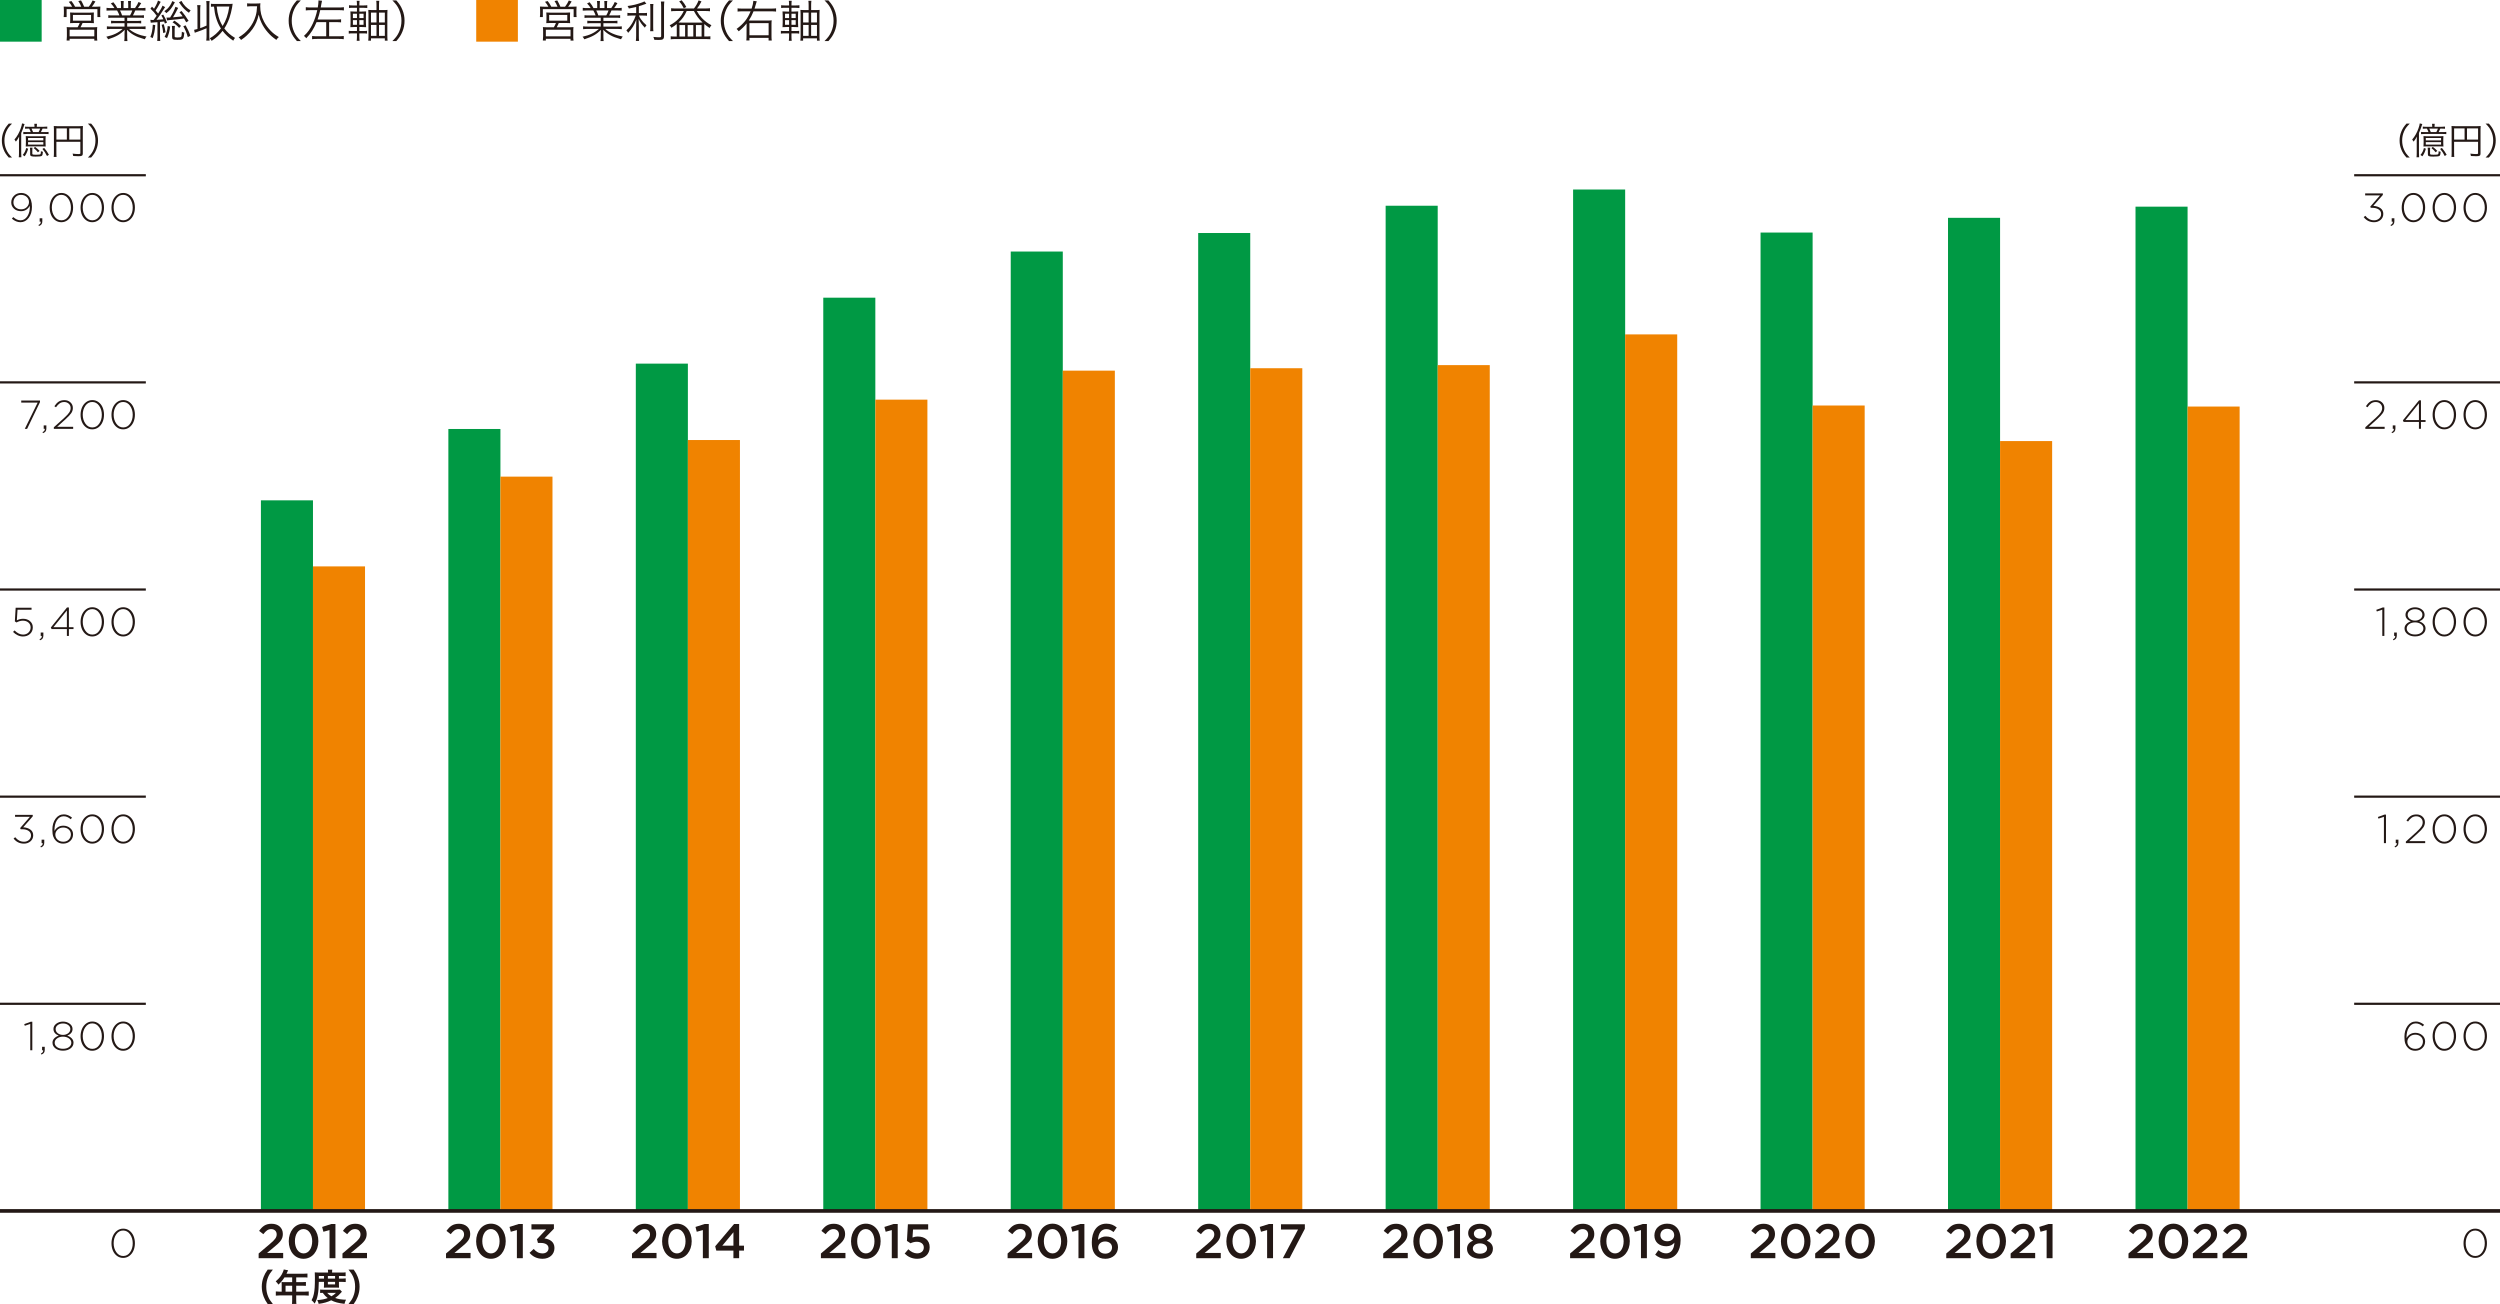 <?xml version="1.0" encoding="UTF-8"?><svg id="b" xmlns="http://www.w3.org/2000/svg" viewBox="0 0 340.157 177.433"><defs><style>.d{fill:#094;}.e{fill:#f08300;}.f{stroke-width:.3px;}.f,.g{fill:none;stroke:#231815;stroke-miterlimit:10;}.g{stroke-width:.5px;}.h{fill:#231815;}</style></defs><g id="c"><rect class="d" width="5.669" height="5.669"/><path class="h" d="m9.815.917c-.138-.264-.24-.414-.456-.672l.36-.103c.222.288.33.456.498.774h.84c-.114-.294-.234-.528-.402-.774l.372-.084c.168.294.294.54.426.858h.63c.234-.306.348-.492.516-.852l.383.138c-.192.317-.293.474-.479.714h.485c.319,0,.475-.006.667-.024-.018.139-.024.271-.024.505v.492c0,.174.006.287.03.432h-.408v-1.08h-4.188v1.08h-.402c.018-.138.03-.282.03-.426v-.498c0-.211-.006-.318-.024-.505.198.019.36.024.66.024h.486Zm.36,2.208c-.372,0-.462.006-.642.023.018-.144.024-.257.024-.479v-.521c0-.21-.006-.336-.024-.45.18.019.342.024.582.024h2.082c.24,0,.396-.006.576-.024-.012.108-.018.222-.018.456v.516c0,.259.006.342.024.479-.216-.018-.342-.023-.642-.023h-.9c-.084.204-.186.402-.288.588h1.716c.263,0,.407-.006.57-.024-.024.162-.031.294-.031.564v.69c0,.246.006.408.037.582h-.409v-.246h-3.359v.24h-.408c.024-.187.036-.366.036-.576v-.69c0-.258-.006-.396-.03-.564.162.019.312.024.577.024h.912c.108-.174.204-.372.288-.588h-.672Zm-.702,1.818h3.359v-.9h-3.359v.9Zm.45-2.13h2.466v-.78h-2.466v.78Z"/><path class="h" d="m15.376,2.411c-.294,0-.456.006-.642.03v-.372c.168.024.33.03.642.03h.87c-.084-.234-.174-.438-.318-.678h-.756c-.3,0-.504.012-.678.029v-.384c.174.024.36.036.666.036h.414c-.12-.21-.258-.39-.492-.636l.342-.162c.27.324.372.479.534.798h.504v-.462c0-.204-.012-.372-.036-.504h.408c-.018.12-.024.258-.024.498v.468h.637v-.468c0-.223-.006-.384-.024-.498h.408c-.024.126-.036.294-.036.504v.462h.576c.258-.372.354-.54.474-.828l.366.156c-.18.306-.234.378-.45.672h.36c.312,0,.504-.012.672-.036v.384c-.174-.018-.378-.029-.678-.029h-.708c-.144.33-.216.485-.324.678h.852c.312,0,.474-.006.648-.03v.372c-.186-.024-.348-.03-.648-.03h-1.631v.438h1.259c.3,0,.486-.006.648-.03v.366c-.18-.024-.348-.03-.648-.03h-1.259v.462h1.817c.342,0,.522-.012.684-.036v.391c-.21-.024-.414-.036-.678-.036h-1.572c.516.485,1.368.857,2.382,1.038-.108.132-.162.21-.234.372-.78-.234-1.056-.336-1.47-.564-.36-.198-.647-.42-.953-.731.018.27.024.378.024.51v.401c0,.259.012.444.036.624h-.433c.03-.191.036-.378.036-.63v-.396c0-.139.006-.271.024-.504-.588.611-1.158.936-2.256,1.29-.078-.156-.138-.234-.246-.349.99-.222,1.632-.527,2.226-1.062h-1.47c-.27,0-.468.012-.678.036v-.391c.168.024.348.036.678.036h1.722v-.462h-1.188c-.294,0-.468.006-.642.03v-.366c.168.024.354.03.642.03h1.188v-.438h-1.566Zm2.316-.312c.132-.222.209-.39.306-.678h-1.668c.138.288.186.396.282.678h1.081Z"/><path class="h" d="m20.843,2.717c.018-.006.036-.006.06-.006q.24-.324.414-.57c-.276-.39-.45-.588-.846-.96l.21-.276c.138.145.162.168.276.282.27-.426.474-.852.534-1.116l.372.181q-.06.09-.192.342c-.156.3-.288.521-.498.828.162.186.186.216.342.42.348-.528.504-.816.594-1.074l.36.198c-.06.078-.102.138-.192.288-.33.546-.684,1.062-.99,1.445q.45-.018.942-.071c-.072-.168-.12-.259-.276-.522l.252-.126c.222.36.354.636.521,1.092l-.294.132c-.042-.138-.06-.191-.09-.281q-.276.029-.57.06v1.992c0,.234.012.433.036.594h-.42c.024-.168.036-.372.036-.594v-1.956c-.18.012-.276.018-.438.03-.324.018-.36.023-.474.042l-.054-.396c.126.019.174.024.282.024h.102Zm.282.702c-.06.779-.15,1.212-.348,1.764l-.318-.15c.204-.516.282-.899.33-1.674l.336.061Zm1.157-.126c.12.407.162.605.24,1.098l-.312.114c-.048-.48-.096-.714-.216-1.128l.288-.084Zm1.512-2.988c-.036.06-.048.078-.108.198-.12.239-.318.54-.456.72-.162.204-.324.354-.605.57-.09-.126-.15-.187-.276-.271.348-.228.594-.468.804-.798.156-.252.228-.39.276-.57l.366.15Zm-1.397,4.71c.27-.54.372-.894.42-1.476l.336.071c-.09.679-.192,1.05-.426,1.578l-.33-.174Zm2.939-1.98c-.15-.275-.198-.359-.3-.521-.744.102-.924.126-1.967.216-.162.012-.222.019-.342.048l-.072-.39c.078.006.12.006.18.006.084,0,.102,0,.312-.012.384-.618.594-1.038.714-1.458l.378.149c-.306.606-.51.984-.702,1.284.552-.042.833-.072,1.313-.132-.138-.204-.216-.306-.432-.564l.288-.161c.402.491.588.756.954,1.338l-.324.197Zm-1.542.492c-.018.139-.03.282-.03.462v.948c0,.072.012.096.042.114.054.03.18.048.33.048.312,0,.462-.03.51-.102.06-.084.078-.24.096-.685.108.072.192.103.336.126-.084.931-.132.984-.972.984-.558,0-.69-.072-.69-.378v-1.032c0-.192-.012-.318-.036-.486h.414Zm-.06-.72c.384.246.648.462.894.72l-.258.271c-.294-.342-.492-.504-.894-.763l.258-.228Zm.96-2.682c.252.516.702.983,1.248,1.296-.096.096-.156.174-.234.317-.492-.323-.876-.714-1.212-1.224-.072-.114-.09-.138-.138-.204l.336-.186Zm.558,3.317c.312.546.462.876.648,1.429l-.348.18c-.186-.648-.336-1.008-.612-1.477l.312-.132Z"/><path class="h" d="m27.239,3.827c.408-.144.522-.191.864-.348V.773c0-.239-.012-.42-.042-.63h.462c-.03.21-.042.378-.042.63v4.128c0,.246.012.414.042.624h-.462c.03-.21.042-.378.042-.624v-1.056c-.534.228-.75.312-1.35.521-.108.036-.138.048-.252.09l-.09-.396c.228-.048.312-.072.456-.114V1.325c0-.24-.012-.414-.042-.623h.456c-.03.209-.042.377-.042.623v2.502Zm3.972-3.287c.15,0,.306-.006.444-.024q-.006.03-.078.51c-.072.432-.228,1.05-.372,1.452-.186.516-.414.99-.684,1.392.42.546.792.882,1.458,1.29-.108.126-.144.187-.24.378-.624-.426-1.056-.821-1.452-1.338-.42.54-.864.948-1.494,1.362-.054-.126-.108-.204-.252-.348.612-.349,1.068-.757,1.518-1.339-.294-.456-.492-.888-.654-1.434-.15-.498-.21-.828-.288-1.548-.186,0-.294.012-.414.03v-.414c.162.024.3.03.522.03h1.986Zm-1.722.354c.06.618.114.912.246,1.374.144.498.306.87.558,1.271.468-.75.738-1.535.906-2.646h-1.71Z"/><path class="h" d="m34.079.851c-.114,0-.258.012-.456.03v-.433c.12.024.24.03.456.03h.792c.288,0,.438-.012.558-.036-.018.15-.024.264-.024.396,0,.756.162,1.428.51,2.094.234.45.528.852.9,1.242.354.359.582.54,1.122.87-.162.138-.204.18-.336.384-.522-.366-.804-.612-1.164-1.026-.348-.396-.654-.852-.858-1.296-.18-.378-.27-.642-.378-1.11-.186.799-.432,1.368-.84,1.944-.222.318-.498.624-.81.912-.222.204-.378.33-.756.588-.096-.156-.174-.246-.324-.354.654-.408.996-.702,1.392-1.183.432-.528.738-1.104.924-1.746.114-.408.162-.708.192-1.308h-.9Z"/><path class="h" d="m40.397,5.586c-.45-.517-.636-.805-.834-1.29-.198-.48-.288-.954-.288-1.477,0-.521.09-.996.288-1.476.198-.486.384-.774.834-1.29h.534c-.504.51-.702.78-.912,1.242-.216.479-.324.978-.324,1.523s.108,1.044.324,1.524c.21.462.408.731.912,1.242h-.534Z"/><path class="h" d="m42.304,1.379c-.306,0-.492.012-.696.042v-.444c.192.03.384.042.696.042h.936c.06-.378.09-.63.09-.804,0-.055,0-.084-.006-.156l.492.042c-.036.126-.048.18-.096.468-.036.222-.048.264-.078.45h2.449c.3,0,.504-.012.702-.042v.444c-.192-.03-.39-.042-.702-.042h-2.521c-.108.492-.204.84-.36,1.278h2.574c.3,0,.474-.012.624-.036v.426c-.168-.024-.342-.036-.618-.036h-1.008v1.926h1.308c.306,0,.48-.012.684-.042v.438c-.204-.03-.402-.042-.69-.042h-2.929c-.288,0-.486.012-.69.042v-.438c.198.03.372.042.69.042h1.23v-1.926h-1.314c-.366.894-.81,1.584-1.404,2.195-.12-.162-.18-.222-.312-.317.528-.486.87-.966,1.194-1.656.264-.552.474-1.176.618-1.854h-.864Z"/><path class="h" d="m48.893,4.925c0,.288.012.474.036.624h-.396c.024-.174.036-.348.036-.63v-.378h-.564c-.258,0-.384.006-.552.036v-.385c.162.024.288.03.552.03h.564v-.546h-.306c-.258,0-.42.006-.588.023.018-.183.024-.347.024-.62v-.915c0-.271-.006-.432-.024-.612.15.019.306.024.588.024h.306v-.516h-.528c-.246,0-.378.006-.552.029v-.384c.162.03.288.036.552.036h.528c0-.324-.006-.462-.036-.636h.396c-.03.162-.036.312-.036.636h.534c.264,0,.384-.006.546-.036v.384c-.174-.023-.294-.029-.546-.029h-.534v.516h.312c.3,0,.415-.006.606-.024-.018.156-.024.342-.024.612v.915c0,.273.006.468.024.62-.174-.018-.33-.023-.612-.023h-.306v.546h.51c.246,0,.366-.006.54-.03v.385c-.162-.03-.3-.036-.534-.036h-.516v.384Zm-.876-3.054v.588h.552v-.588h-.552Zm0,.87v.636h.552v-.636h-.552Zm1.452-.282v-.588h-.576v.588h.576Zm0,.918v-.636h-.576v.636h.576Zm2.7-2.004c.258,0,.438-.012.552-.03-.012.138-.018.271-.018.582v2.958c0,.228.012.479.036.654h-.378v-.318h-1.884v.318h-.377c.024-.187.036-.396.036-.643V1.925c0-.324-.006-.426-.024-.576.138.019.306.024.558.024h.558v-.678c0-.276-.012-.433-.036-.589h.414c-.024.181-.036.337-.036.595v.672h.6Zm-1.692.342v1.344h.75v-1.344h-.75Zm0,1.674v1.488h.75v-1.488h-.75Zm1.884-.33v-1.344h-.792v1.344h.792Zm0,1.818v-1.488h-.792v1.488h.792Z"/><path class="h" d="m53.387,5.586c.504-.504.702-.78.912-1.242.216-.48.324-.979.324-1.524s-.108-1.044-.324-1.523c-.21-.462-.408-.738-.912-1.242h.534c.45.516.636.804.834,1.29.198.479.288.954.288,1.476,0,.522-.09.996-.288,1.477-.198.485-.384.773-.834,1.29h-.534Z"/><rect class="e" x="64.796" width="5.669" height="5.669"/><path class="h" d="m74.612.917c-.138-.264-.24-.414-.456-.672l.36-.103c.222.288.33.456.498.774h.84c-.114-.294-.234-.528-.402-.774l.372-.084c.168.294.294.54.426.858h.63c.234-.306.348-.492.516-.852l.383.138c-.192.317-.293.474-.479.714h.485c.319,0,.475-.006.667-.024-.018.139-.024.271-.024.505v.492c0,.174.006.287.03.432h-.408v-1.08h-4.188v1.08h-.402c.018-.138.03-.282.03-.426v-.498c0-.211-.006-.318-.024-.505.198.019.36.024.66.024h.486Zm.36,2.208c-.372,0-.462.006-.642.023.018-.144.024-.257.024-.479v-.521c0-.21-.006-.336-.024-.45.18.019.342.024.582.024h2.082c.24,0,.396-.006.576-.024-.012.108-.018.222-.018.456v.516c0,.259.006.342.024.479-.216-.018-.342-.023-.642-.023h-.9c-.084.204-.186.402-.288.588h1.716c.263,0,.407-.006.57-.024-.024.162-.031.294-.031.564v.69c0,.246.006.408.037.582h-.409v-.246h-3.359v.24h-.408c.024-.187.036-.366.036-.576v-.69c0-.258-.006-.396-.03-.564.162.019.312.024.577.024h.912c.108-.174.204-.372.288-.588h-.672Zm-.702,1.818h3.359v-.9h-3.359v.9Zm.45-2.13h2.466v-.78h-2.466v.78Z"/><path class="h" d="m80.173,2.411c-.294,0-.456.006-.642.03v-.372c.168.024.33.03.642.03h.87c-.084-.234-.174-.438-.318-.678h-.756c-.3,0-.504.012-.678.029v-.384c.174.024.36.036.666.036h.414c-.12-.21-.258-.39-.492-.636l.342-.162c.27.324.372.479.534.798h.504v-.462c0-.204-.012-.372-.036-.504h.408c-.018.12-.024.258-.024.498v.468h.637v-.468c0-.223-.006-.384-.024-.498h.408c-.024.126-.036.294-.036.504v.462h.576c.258-.372.354-.54.474-.828l.366.156c-.18.306-.234.378-.45.672h.36c.312,0,.504-.012.672-.036v.384c-.174-.018-.378-.029-.678-.029h-.708c-.144.33-.216.485-.324.678h.852c.312,0,.474-.006.648-.03v.372c-.186-.024-.348-.03-.648-.03h-1.631v.438h1.259c.3,0,.486-.006.648-.03v.366c-.18-.024-.348-.03-.648-.03h-1.259v.462h1.817c.342,0,.522-.012.684-.036v.391c-.21-.024-.414-.036-.678-.036h-1.572c.516.485,1.368.857,2.382,1.038-.108.132-.162.21-.234.372-.78-.234-1.056-.336-1.47-.564-.36-.198-.647-.42-.953-.731.018.27.024.378.024.51v.401c0,.259.012.444.036.624h-.433c.03-.191.036-.378.036-.63v-.396c0-.139.006-.271.024-.504-.588.611-1.158.936-2.256,1.29-.078-.156-.138-.234-.246-.349.99-.222,1.632-.527,2.226-1.062h-1.47c-.27,0-.468.012-.678.036v-.391c.168.024.348.036.678.036h1.722v-.462h-1.188c-.294,0-.468.006-.642.03v-.366c.168.024.354.03.642.03h1.188v-.438h-1.566Zm2.316-.312c.132-.222.209-.39.306-.678h-1.668c.138.288.186.396.282.678h1.081Z"/><path class="h" d="m86.562.947c-.372.09-.558.132-1.002.21-.048-.138-.09-.222-.174-.342.738-.097,1.218-.21,1.902-.456.216-.072.288-.108.39-.174l.27.317q-.096.036-.24.084c-.276.103-.486.174-.786.258v.937h.588c.21,0,.366-.006.522-.03v.396c-.15-.024-.294-.03-.534-.03h-.564c.102.252.15.336.288.528.186.27.378.474.744.798-.102.114-.156.191-.222.324-.444-.463-.618-.708-.852-1.188.018.336.03.744.03,1.014v1.248c0,.366.006.559.036.732h-.444c.03-.21.042-.408.042-.732v-1.17c0-.336.006-.504.03-1.02-.282.756-.576,1.235-1.116,1.817-.084-.155-.15-.245-.246-.342.36-.336.582-.611.816-1.008.192-.33.366-.708.462-1.002h-.57c-.24,0-.402.012-.564.036v-.408c.138.03.282.036.57.036h.624v-.834Zm2.341-.402c-.024.192-.03.336-.03.685v2.315c0,.408.006.528.03.696h-.444c.024-.168.03-.294.03-.696V1.229c0-.336-.012-.498-.036-.685h.45Zm1.487-.336c-.03.198-.042.42-.042.756v3.942c0,.426-.144.528-.713.528-.168,0-.42-.006-.612-.018-.03-.156-.06-.247-.126-.396.318.036.576.054.774.054.24,0,.288-.03.288-.18V.964c0-.342-.012-.563-.036-.756h.467Z"/><path class="h" d="m94.423,1.151c.27-.336.456-.654.63-1.098l.391.138c-.204.408-.367.666-.601.96h1.141c.282,0,.444-.012.618-.036v.42c-.18-.024-.366-.036-.612-.036h-1.183c.222.396.402.648.697.96.384.402.78.702,1.296.973-.114.132-.174.222-.24.378-.312-.204-.474-.324-.726-.54-.006.113-.006.18-.006.294v1.398h.33c.246,0,.366-.006.498-.03v.408c-.168-.019-.312-.024-.54-.024h-4.303c-.228,0-.402.012-.552.036v-.42c.126.03.234.036.462.036h.36v-1.398c0-.138,0-.187-.006-.3-.222.186-.39.306-.726.51-.078-.156-.138-.246-.234-.336.936-.492,1.524-1.092,1.915-1.944h-1.104c-.252,0-.438.012-.612.036v-.42c.162.024.336.036.612.036h2.497Zm-.99.348c-.3.672-.6,1.086-1.116,1.566.144.006.234.006.396.006h2.515c.126,0,.222,0,.372-.006-.522-.492-.834-.906-1.182-1.566h-.984Zm-.684-1.464c.27.312.426.534.636.918l-.348.168c-.21-.414-.342-.612-.625-.924l.336-.162Zm-.3,4.933h.769v-1.561h-.769v1.561Zm1.116,0h.769v-1.561h-.769v1.561Zm1.122,0h.775v-1.561h-.775v1.561Z"/><path class="h" d="m99.193,5.586c-.45-.517-.636-.805-.834-1.29-.198-.48-.288-.954-.288-1.477,0-.521.09-.996.288-1.476.198-.486.384-.774.834-1.29h.534c-.504.51-.702.78-.912,1.242-.216.479-.324.978-.324,1.523s.108,1.044.324,1.524c.21.462.408.731.912,1.242h-.534Z"/><path class="h" d="m104.941,1.17c.324,0,.486-.012.654-.036v.444c-.162-.024-.354-.036-.648-.036h-2.417c-.21.516-.384.852-.648,1.254h2.472c.318,0,.462-.006.648-.03-.024.186-.03.348-.03.582v1.536c0,.245.006.438.036.63h-.432v-.36h-2.604v.354h-.426c.024-.203.03-.342.03-.683l.006-1.243q0-.228.006-.39c-.306.39-.642.72-1.08,1.068-.072-.103-.216-.271-.282-.324.954-.702,1.488-1.374,1.902-2.394h-1.11c-.282,0-.468.012-.66.036v-.444c.162.03.318.036.666.036h1.242c.138-.408.204-.69.24-1.056l.462.065c-.042.114-.078.234-.144.468-.054.192-.09.318-.156.522h2.274Zm-2.97,3.63h2.61v-1.65h-2.61v1.65Z"/><path class="h" d="m107.689,4.925c0,.288.012.474.036.624h-.396c.024-.174.036-.348.036-.63v-.378h-.564c-.258,0-.384.006-.552.036v-.385c.162.024.288.03.552.03h.564v-.546h-.306c-.258,0-.42.006-.588.023.018-.183.024-.347.024-.62v-.915c0-.271-.006-.432-.024-.612.15.019.306.024.588.024h.306v-.516h-.528c-.246,0-.378.006-.552.029v-.384c.162.03.288.036.552.036h.528c0-.324-.006-.462-.036-.636h.396c-.03.162-.036.312-.036.636h.534c.264,0,.384-.006.546-.036v.384c-.174-.023-.294-.029-.546-.029h-.534v.516h.312c.3,0,.415-.006.606-.024-.018.156-.024.342-.024.612v.915c0,.273.006.468.024.62-.174-.018-.33-.023-.612-.023h-.306v.546h.51c.246,0,.366-.006.54-.03v.385c-.162-.03-.3-.036-.534-.036h-.516v.384Zm-.876-3.054v.588h.552v-.588h-.552Zm0,.87v.636h.552v-.636h-.552Zm1.452-.282v-.588h-.576v.588h.576Zm0,.918v-.636h-.576v.636h.576Zm2.7-2.004c.258,0,.438-.012.552-.03-.012.138-.018.271-.018.582v2.958c0,.228.012.479.036.654h-.378v-.318h-1.884v.318h-.377c.024-.187.036-.396.036-.643V1.925c0-.324-.006-.426-.024-.576.138.019.306.024.558.024h.558v-.678c0-.276-.012-.433-.036-.589h.414c-.024.181-.036.337-.036.595v.672h.6Zm-1.692.342v1.344h.75v-1.344h-.75Zm0,1.674v1.488h.75v-1.488h-.75Zm1.884-.33v-1.344h-.792v1.344h.792Zm0,1.818v-1.488h-.792v1.488h.792Z"/><path class="h" d="m112.183,5.586c.504-.504.702-.78.912-1.242.216-.48.324-.979.324-1.524s-.108-1.044-.324-1.523c-.21-.462-.408-.738-.912-1.242h.534c.45.516.636.804.834,1.29.198.479.288.954.288,1.476,0,.522-.09.996-.288,1.477-.198.485-.384.773-.834,1.29h-.534Z"/><path class="h" d="m1.188,21.431c-.375-.431-.53-.67-.695-1.075-.165-.4-.24-.795-.24-1.23,0-.435.075-.83.24-1.229.165-.405.32-.646.695-1.075h.445c-.42.425-.585.65-.76,1.035-.18.4-.27.814-.27,1.27s.09.87.27,1.271c.175.385.34.61.76,1.035h-.445Z"/><path class="h" d="m2.582,19.32c0-.244.005-.53.02-.735-.145.28-.25.45-.44.686-.06-.109-.125-.21-.195-.29.365-.415.645-.91.865-1.544.09-.266.146-.476.166-.646l.345.085c-.035.075-.045.12-.085.25-.075.255-.226.645-.371.975v2.671c0,.3.005.45.02.625h-.354c.025-.18.03-.33.03-.615v-1.461Zm1.25.911c-.125.445-.24.69-.475,1.035l-.266-.18c.266-.32.371-.541.471-.946l.27.091Zm2.095-2.98c.235,0,.365-.005.505-.025v.29c-.145-.015-.3-.02-.505-.02h-.135c-.055.14-.135.31-.225.475h.535c.25,0,.375-.005.505-.025v.306c-.15-.021-.26-.025-.505-.025h-2.44c-.225,0-.34.005-.491.025v-.306c.13.021.25.025.491.025h.52c-.06-.175-.13-.33-.215-.475h-.06c-.225,0-.35.005-.495.02v-.29c.13.021.271.025.495.025h.785v-.08c0-.14-.005-.234-.025-.325h.365c-.02.101-.025.181-.025.33v.075h.92Zm-1.915,2.665c-.25,0-.37.005-.51.02.015-.17.02-.234.02-.505v-.47c0-.216-.005-.32-.02-.44.13.015.23.02.49.02h1.735c.255,0,.35-.005.49-.02-.015.109-.02.229-.02.44v.47c0,.266.005.355.02.505-.135-.015-.255-.02-.515-.02h-1.69Zm-.195-.815h2.08v-.32h-2.08v.32Zm0,.575h2.08v-.34h-2.08v.34Zm.61.415c-.025.115-.03.19-.03.376v.445c0,.12.065.14.53.14.355,0,.53-.02.575-.075.045-.05.06-.16.065-.41.09.045.165.065.275.085-.025.341-.065.48-.155.551-.09.074-.345.104-.85.104-.595,0-.735-.06-.735-.314v-.521c0-.155-.01-.256-.03-.381h.354Zm.825-2.12c.09-.165.16-.314.215-.475h-1.175c.06.12.13.29.205.475h.755Zm-.475,2.016c.265.205.42.34.605.545l-.22.19c-.185-.235-.335-.386-.58-.575l.195-.16Zm1.23.135c.295.355.44.561.65.936l-.26.175c-.205-.42-.35-.646-.625-.965l.235-.146Z"/><path class="h" d="m7.672,20.821c0,.314.005.415.025.529h-.39c.02-.135.03-.279.03-.545v-3.214c0-.19-.005-.31-.02-.444.13.015.255.02.46.02h3.05c.215,0,.34-.005.46-.02-.015.14-.02.249-.02.459v3.279c0,.3-.11.37-.595.37-.2,0-.475-.01-.715-.03-.015-.125-.035-.205-.08-.324.35.04.595.06.79.06.22,0,.265-.02.265-.115v-1.555h-3.26v1.53Zm1.425-3.35h-1.425v1.52h1.425v-1.52Zm1.835,1.52v-1.52h-1.51v1.52h1.51Z"/><path class="h" d="m11.958,21.431c.42-.42.585-.65.76-1.035.18-.4.27-.815.27-1.271s-.09-.869-.27-1.27c-.175-.385-.34-.615-.76-1.035h.445c.375.43.53.67.695,1.075.165.399.24.795.24,1.229,0,.436-.075.83-.24,1.23-.165.405-.32.645-.695,1.075h-.445Z"/><path class="h" d="m327.43,21.431c-.375-.431-.53-.67-.695-1.075-.165-.4-.239-.795-.239-1.23,0-.435.074-.83.239-1.229.165-.405.32-.646.695-1.075h.444c-.42.425-.585.65-.76,1.035-.18.4-.27.814-.27,1.27s.09.87.27,1.271c.175.385.34.61.76,1.035h-.444Z"/><path class="h" d="m328.824,19.32c0-.244.005-.53.02-.735-.145.28-.25.45-.439.686-.061-.109-.125-.21-.195-.29.365-.415.645-.91.864-1.544.091-.266.146-.476.166-.646l.345.085c-.035.075-.045.12-.085.25-.075.255-.226.645-.37.975v2.671c0,.3.005.45.02.625h-.354c.025-.18.03-.33.03-.615v-1.461Zm1.25.911c-.125.445-.24.69-.475,1.035l-.266-.18c.266-.32.37-.541.471-.946l.27.091Zm2.095-2.98c.235,0,.365-.005.505-.025v.29c-.145-.015-.3-.02-.505-.02h-.135c-.055.14-.135.31-.225.475h.535c.249,0,.374-.005.505-.025v.306c-.15-.021-.261-.025-.505-.025h-2.44c-.225,0-.34.005-.49.025v-.306c.13.021.25.025.49.025h.521c-.061-.175-.13-.33-.216-.475h-.06c-.225,0-.35.005-.495.02v-.29c.13.021.271.025.495.025h.785v-.08c0-.14-.005-.234-.025-.325h.365c-.02.101-.025.181-.025.33v.075h.92Zm-1.914,2.665c-.251,0-.37.005-.511.02.016-.17.021-.234.021-.505v-.47c0-.216-.005-.32-.021-.44.13.015.23.02.49.02h1.735c.255,0,.35-.005.489-.02-.015.109-.02.229-.02.44v.47c0,.266.005.355.02.505-.135-.015-.255-.02-.515-.02h-1.689Zm-.195-.815h2.08v-.32h-2.08v.32Zm0,.575h2.08v-.34h-2.08v.34Zm.609.415c-.024.115-.029.19-.029.376v.445c0,.12.064.14.529.14.355,0,.53-.02.575-.075.045-.05.061-.16.065-.41.09.045.165.065.274.085-.024.341-.064.48-.154.551-.09.074-.346.104-.851.104-.595,0-.734-.06-.734-.314v-.521c0-.155-.01-.256-.03-.381h.354Zm.825-2.12c.09-.165.16-.314.215-.475h-1.175c.061.12.13.29.205.475h.755Zm-.475,2.016c.265.205.42.34.604.545l-.22.19c-.185-.235-.335-.386-.58-.575l.195-.16Zm1.229.135c.295.355.44.561.65.936l-.26.175c-.205-.42-.351-.646-.625-.965l.234-.146Z"/><path class="h" d="m333.914,20.821c0,.314.005.415.025.529h-.39c.02-.135.029-.279.029-.545v-3.214c0-.19-.005-.31-.02-.444.13.015.255.02.46.02h3.05c.215,0,.34-.005.46-.02-.016.14-.021.249-.021.459v3.279c0,.3-.109.37-.595.37-.2,0-.475-.01-.715-.03-.015-.125-.035-.205-.08-.324.35.04.595.06.79.06.22,0,.265-.02.265-.115v-1.555h-3.26v1.53Zm1.425-3.35h-1.425v1.52h1.425v-1.52Zm1.835,1.52v-1.52h-1.51v1.52h1.51Z"/><path class="h" d="m338.199,21.431c.42-.42.585-.65.76-1.035.181-.4.271-.815.271-1.271s-.09-.869-.271-1.27c-.175-.385-.34-.615-.76-1.035h.445c.375.43.529.67.694,1.075.165.399.24.795.24,1.229,0,.436-.075.83-.24,1.23-.165.405-.319.645-.694,1.075h-.445Z"/><path class="h" d="m36.428,177.433c-.28-.4-.405-.62-.545-.985-.18-.46-.265-.9-.265-1.38,0-.47.08-.885.255-1.335.145-.365.265-.585.55-.985h.7c-.35.44-.495.665-.635.995-.175.41-.26.835-.26,1.325,0,.505.085.955.265,1.37.14.33.28.55.635.995h-.7Z"/><path class="h" d="m38.327,174.728c0-.11-.005-.186-.015-.29.105.01.215.015.351.015h1.09v-.649h-1.045c-.26.404-.505.694-.825.984-.145-.215-.2-.28-.37-.445.51-.435.77-.764.975-1.254.07-.16.105-.266.12-.365l.595.12c-.03.06-.04.075-.075.149-.005.016-.055.12-.145.315h2.34c.235,0,.36-.005.51-.025v.546c-.155-.021-.285-.025-.51-.025h-1.02v.649h.805c.23,0,.365-.005.515-.025v.53c-.15-.015-.285-.02-.5-.02h-.82v.81h1.16c.23,0,.39-.01.545-.03v.57c-.155-.021-.33-.03-.545-.03h-1.16v.625c0,.255.005.39.03.535h-.609c.02-.146.03-.28.03-.545v-.615h-1.681c-.22,0-.38.01-.545.03v-.57c.16.021.32.03.545.03h.255v-1.02Zm1.426,1.02v-.81h-.9v.81h.9Z"/><path class="h" d="m43.378,174.418c-.01.765-.055,1.31-.14,1.765-.09.47-.2.784-.425,1.189-.14-.2-.245-.314-.42-.46.165-.305.245-.525.31-.854.11-.521.145-1.07.145-2.255,0-.37-.005-.5-.02-.681.175.016.35.025.565.025h1.245v-.11c0-.109-.01-.189-.025-.284h.595c-.02.085-.025.165-.025.29v.104h1.24c.28,0,.455-.01.605-.03v.52c-.165-.015-.29-.02-.525-.02h-.385v.351h.48c.205,0,.315-.005.445-.025v.495c-.115-.015-.215-.02-.445-.02h-.48v.47c0,.125.005.229.015.314-.115-.005-.125-.005-.325-.005h-1.39c-.195,0-.26,0-.35.005.01-.085.02-.21.02-.314v-.47h-.709Zm3.144,1.339c-.045.045-.05.051-.095.101-.27.314-.525.545-.826.75.436.154.871.225,1.48.234-.095.186-.155.346-.21.565-.84-.105-1.34-.24-1.805-.485-.52.25-.95.375-1.709.49-.04-.19-.08-.295-.195-.515.63-.045,1.014-.125,1.43-.28-.28-.215-.43-.365-.68-.71-.175.005-.25.01-.354.02v-.47c.125.021.27.025.534.025h1.745c.205,0,.295-.005.415-.015l.27.289Zm-2.435-1.789v-.351h-.704v.351h.704Zm.43,1.939c.15.185.31.31.58.47.265-.155.395-.255.62-.47h-1.2Zm1.075-1.939v-.351h-.979v.351h.979Zm-.979.795h.979v-.345h-.979v.345Z"/><path class="h" d="m47.417,177.433c.355-.445.495-.665.635-.995.18-.415.265-.86.265-1.37,0-.5-.08-.915-.255-1.325-.145-.33-.29-.555-.64-.995h.705c.28.396.4.615.545.985.175.455.255.86.255,1.335,0,.485-.085.92-.26,1.38-.145.365-.265.585-.545.985h-.705Z"/><path class="h" d="m35.191,170.555l1.59-1.353c.634-.535.865-.832.865-1.248,0-.455-.323-.72-.746-.72s-.713.231-1.069.693l-.574-.449c.442-.62.878-.97,1.703-.97.904,0,1.524.555,1.524,1.379v.014c0,.727-.383,1.122-1.201,1.789l-.951.792h2.198v.713h-3.339v-.641Z"/><path class="h" d="m39.29,168.899v-.014c0-1.319.805-2.389,2.02-2.389,1.208,0,2.006,1.056,2.006,2.376v.013c0,1.32-.805,2.39-2.02,2.39-1.215,0-2.007-1.056-2.007-2.376Zm3.188,0v-.014c0-.91-.469-1.656-1.182-1.656-.713,0-1.169.726-1.169,1.644v.013c0,.911.462,1.657,1.182,1.657s1.168-.732,1.168-1.644Z"/><path class="h" d="m44.834,167.368l-.832.23-.171-.659,1.241-.396h.568v4.653h-.806v-3.828Z"/><path class="h" d="m46.596,170.555l1.59-1.353c.634-.535.865-.832.865-1.248,0-.455-.323-.72-.746-.72s-.713.231-1.069.693l-.574-.449c.442-.62.878-.97,1.703-.97.904,0,1.524.555,1.524,1.379v.014c0,.727-.383,1.122-1.201,1.789l-.951.792h2.198v.713h-3.339v-.641Z"/><path class="h" d="m60.686,170.555l1.59-1.353c.634-.535.865-.832.865-1.248,0-.455-.323-.72-.746-.72s-.713.231-1.069.693l-.574-.449c.442-.62.878-.97,1.703-.97.904,0,1.524.555,1.524,1.379v.014c0,.727-.383,1.122-1.201,1.789l-.951.792h2.198v.713h-3.339v-.641Z"/><path class="h" d="m64.785,168.899v-.014c0-1.319.805-2.389,2.02-2.389,1.208,0,2.006,1.056,2.006,2.376v.013c0,1.32-.805,2.39-2.02,2.39-1.215,0-2.007-1.056-2.007-2.376Zm3.188,0v-.014c0-.91-.469-1.656-1.182-1.656-.713,0-1.169.726-1.169,1.644v.013c0,.911.462,1.657,1.182,1.657s1.168-.732,1.168-1.644Z"/><path class="h" d="m70.329,167.368l-.832.23-.171-.659,1.241-.396h.568v4.653h-.806v-3.828Z"/><path class="h" d="m72.052,170.463l.568-.528c.33.39.7.607,1.214.607.455,0,.798-.277.798-.699v-.014c0-.455-.416-.713-1.062-.713h-.376l-.132-.508,1.248-1.327h-2v-.706h3.056v.607l-1.287,1.319c.7.093,1.36.442,1.36,1.301v.013c0,.852-.66,1.459-1.617,1.459-.805,0-1.379-.337-1.769-.812Z"/><path class="h" d="m85.99,170.555l1.59-1.353c.634-.535.865-.832.865-1.248,0-.455-.323-.72-.746-.72s-.713.231-1.069.693l-.574-.449c.442-.62.878-.97,1.703-.97.904,0,1.524.555,1.524,1.379v.014c0,.727-.383,1.122-1.201,1.789l-.951.792h2.198v.713h-3.339v-.641Z"/><path class="h" d="m90.088,168.899v-.014c0-1.319.805-2.389,2.02-2.389,1.208,0,2.006,1.056,2.006,2.376v.013c0,1.32-.805,2.39-2.02,2.39-1.215,0-2.007-1.056-2.007-2.376Zm3.188,0v-.014c0-.91-.469-1.656-1.182-1.656-.713,0-1.169.726-1.169,1.644v.013c0,.911.462,1.657,1.182,1.657s1.168-.732,1.168-1.644Z"/><path class="h" d="m95.633,167.368l-.832.23-.171-.659,1.241-.396h.568v4.653h-.806v-3.828Z"/><path class="h" d="m99.792,170.16h-2.33l-.152-.581,2.567-3.036h.692v2.95h.66v.667h-.66v1.036h-.778v-1.036Zm0-.667v-1.828l-1.518,1.828h1.518Z"/><path class="h" d="m111.696,170.555l1.59-1.353c.634-.535.865-.832.865-1.248,0-.455-.323-.72-.746-.72s-.713.231-1.069.693l-.574-.449c.442-.62.878-.97,1.703-.97.904,0,1.524.555,1.524,1.379v.014c0,.727-.383,1.122-1.201,1.789l-.951.792h2.198v.713h-3.339v-.641Z"/><path class="h" d="m115.795,168.899v-.014c0-1.319.805-2.389,2.02-2.389,1.208,0,2.006,1.056,2.006,2.376v.013c0,1.32-.805,2.39-2.02,2.39-1.215,0-2.007-1.056-2.007-2.376Zm3.188,0v-.014c0-.91-.469-1.656-1.182-1.656-.713,0-1.169.726-1.169,1.644v.013c0,.911.462,1.657,1.182,1.657s1.168-.732,1.168-1.644Z"/><path class="h" d="m121.339,167.368l-.832.23-.171-.659,1.241-.396h.568v4.653h-.806v-3.828Z"/><path class="h" d="m123.089,170.569l.501-.588c.369.344.758.555,1.188.555.555,0,.917-.316.917-.799v-.013c0-.469-.396-.766-.957-.766-.33,0-.614.093-.851.204l-.488-.323.132-2.264h2.759v.72h-2.06l-.073,1.082c.218-.079.423-.132.733-.132.898,0,1.604.476,1.604,1.452v.013c0,.944-.687,1.564-1.709,1.564-.707,0-1.26-.284-1.696-.706Z"/><path class="h" d="m137.096,170.555l1.59-1.353c.634-.535.865-.832.865-1.248,0-.455-.323-.72-.746-.72s-.713.231-1.069.693l-.574-.449c.442-.62.878-.97,1.703-.97.904,0,1.524.555,1.524,1.379v.014c0,.727-.383,1.122-1.201,1.789l-.951.792h2.198v.713h-3.339v-.641Z"/><path class="h" d="m141.194,168.899v-.014c0-1.319.805-2.389,2.02-2.389,1.208,0,2.006,1.056,2.006,2.376v.013c0,1.32-.805,2.39-2.02,2.39-1.215,0-2.007-1.056-2.007-2.376Zm3.188,0v-.014c0-.91-.469-1.656-1.182-1.656-.713,0-1.169.726-1.169,1.644v.013c0,.911.462,1.657,1.182,1.657s1.168-.732,1.168-1.644Z"/><path class="h" d="m146.739,167.368l-.832.23-.171-.659,1.241-.396h.568v4.653h-.806v-3.828Z"/><path class="h" d="m149.115,170.794c-.35-.356-.561-.839-.561-1.77v-.013c0-1.412.673-2.515,1.98-2.515.601,0,1.01.191,1.413.515l-.436.627c-.323-.251-.601-.402-1.003-.402-.687,0-1.07.62-1.109,1.465.244-.237.561-.462,1.103-.462.898,0,1.617.528,1.617,1.452v.013c0,.918-.746,1.571-1.716,1.571-.568,0-.977-.179-1.287-.481Zm2.192-1.057v-.013c0-.463-.37-.806-.944-.806-.574,0-.938.37-.938.812v.014c0,.469.376.832.958.832.574,0,.924-.363.924-.839Z"/><path class="h" d="m162.763,170.555l1.59-1.353c.634-.535.865-.832.865-1.248,0-.455-.323-.72-.746-.72s-.713.231-1.069.693l-.574-.449c.442-.62.878-.97,1.703-.97.904,0,1.524.555,1.524,1.379v.014c0,.727-.383,1.122-1.201,1.789l-.951.792h2.198v.713h-3.339v-.641Z"/><path class="h" d="m166.862,168.899v-.014c0-1.319.805-2.389,2.02-2.389,1.208,0,2.006,1.056,2.006,2.376v.013c0,1.32-.805,2.39-2.02,2.39-1.215,0-2.007-1.056-2.007-2.376Zm3.188,0v-.014c0-.91-.469-1.656-1.182-1.656-.713,0-1.169.726-1.169,1.644v.013c0,.911.462,1.657,1.182,1.657s1.168-.732,1.168-1.644Z"/><path class="h" d="m172.406,167.368l-.832.23-.171-.659,1.241-.396h.568v4.653h-.806v-3.828Z"/><path class="h" d="m176.618,167.289h-2.323v-.713h3.247v.613l-2.085,4.007h-.911l2.072-3.907Z"/><path class="h" d="m188.206,170.555l1.59-1.353c.634-.535.865-.832.865-1.248,0-.455-.323-.72-.746-.72s-.713.231-1.069.693l-.574-.449c.442-.62.878-.97,1.703-.97.904,0,1.524.555,1.524,1.379v.014c0,.727-.383,1.122-1.201,1.789l-.951.792h2.198v.713h-3.339v-.641Z"/><path class="h" d="m192.304,168.899v-.014c0-1.319.805-2.389,2.02-2.389,1.208,0,2.006,1.056,2.006,2.376v.013c0,1.32-.805,2.39-2.02,2.39-1.215,0-2.007-1.056-2.007-2.376Zm3.188,0v-.014c0-.91-.469-1.656-1.182-1.656-.713,0-1.169.726-1.169,1.644v.013c0,.911.462,1.657,1.182,1.657s1.168-.732,1.168-1.644Z"/><path class="h" d="m197.849,167.368l-.832.23-.171-.659,1.241-.396h.568v4.653h-.806v-3.828Z"/><path class="h" d="m199.604,169.942v-.013c0-.562.31-.911.832-1.129-.389-.204-.673-.515-.673-1.03v-.013c0-.707.679-1.248,1.604-1.248s1.604.534,1.604,1.248v.013c0,.516-.284.826-.673,1.03.501.23.832.561.832,1.108v.014c0,.825-.752,1.34-1.762,1.34s-1.762-.528-1.762-1.32Zm2.732-.053v-.013c0-.423-.422-.7-.97-.7s-.97.277-.97.7v.013c0,.376.363.693.97.693s.97-.311.97-.693Zm-.145-2.04v-.013c0-.356-.33-.647-.825-.647s-.825.291-.825.641v.014c0,.402.35.687.825.687.476,0,.825-.284.825-.681Z"/><path class="h" d="m213.631,170.555l1.59-1.353c.634-.535.865-.832.865-1.248,0-.455-.323-.72-.746-.72s-.713.231-1.069.693l-.574-.449c.442-.62.878-.97,1.703-.97.904,0,1.524.555,1.524,1.379v.014c0,.727-.383,1.122-1.201,1.789l-.951.792h2.198v.713h-3.339v-.641Z"/><path class="h" d="m217.73,168.899v-.014c0-1.319.805-2.389,2.02-2.389,1.208,0,2.006,1.056,2.006,2.376v.013c0,1.32-.805,2.39-2.02,2.39-1.215,0-2.007-1.056-2.007-2.376Zm3.188,0v-.014c0-.91-.469-1.656-1.182-1.656-.713,0-1.169.726-1.169,1.644v.013c0,.911.462,1.657,1.182,1.657s1.168-.732,1.168-1.644Z"/><path class="h" d="m223.274,167.368l-.832.23-.171-.659,1.241-.396h.568v4.653h-.806v-3.828Z"/><path class="h" d="m225.208,170.72l.442-.62c.35.297.66.436,1.056.436.68,0,1.089-.601,1.115-1.452-.231.277-.587.488-1.083.488-.983,0-1.636-.574-1.636-1.465v-.014c0-.904.699-1.597,1.722-1.597.581,0,.957.165,1.28.488.343.343.561.852.561,1.762v.014c0,1.485-.739,2.515-1.98,2.515-.64,0-1.089-.231-1.478-.555Zm2.587-2.66v-.013c0-.481-.376-.852-.963-.852-.574,0-.917.383-.917.858v.013c0,.482.37.825.944.825.587,0,.937-.383.937-.832Z"/><path class="h" d="m238.219,170.555l1.59-1.353c.634-.535.865-.832.865-1.248,0-.455-.323-.72-.746-.72s-.713.231-1.069.693l-.574-.449c.442-.62.878-.97,1.703-.97.904,0,1.524.555,1.524,1.379v.014c0,.727-.383,1.122-1.201,1.789l-.951.792h2.198v.713h-3.339v-.641Z"/><path class="h" d="m242.318,168.899v-.014c0-1.319.805-2.389,2.02-2.389,1.208,0,2.006,1.056,2.006,2.376v.013c0,1.32-.805,2.39-2.02,2.39-1.215,0-2.007-1.056-2.007-2.376Zm3.188,0v-.014c0-.91-.469-1.656-1.182-1.656-.713,0-1.169.726-1.169,1.644v.013c0,.911.462,1.657,1.182,1.657s1.168-.732,1.168-1.644Z"/><path class="h" d="m246.978,170.555l1.59-1.353c.634-.535.865-.832.865-1.248,0-.455-.323-.72-.746-.72s-.713.231-1.069.693l-.574-.449c.442-.62.878-.97,1.703-.97.904,0,1.524.555,1.524,1.379v.014c0,.727-.383,1.122-1.201,1.789l-.951.792h2.198v.713h-3.339v-.641Z"/><path class="h" d="m251.076,168.899v-.014c0-1.319.805-2.389,2.02-2.389,1.208,0,2.006,1.056,2.006,2.376v.013c0,1.32-.805,2.39-2.02,2.39-1.215,0-2.007-1.056-2.007-2.376Zm3.188,0v-.014c0-.91-.469-1.656-1.182-1.656-.713,0-1.169.726-1.169,1.644v.013c0,.911.462,1.657,1.182,1.657s1.168-.732,1.168-1.644Z"/><path class="h" d="m264.813,170.555l1.59-1.353c.634-.535.865-.832.865-1.248,0-.455-.323-.72-.746-.72s-.713.231-1.069.693l-.574-.449c.442-.62.878-.97,1.703-.97.904,0,1.524.555,1.524,1.379v.014c0,.727-.383,1.122-1.201,1.789l-.951.792h2.198v.713h-3.339v-.641Z"/><path class="h" d="m268.912,168.899v-.014c0-1.319.805-2.389,2.02-2.389,1.208,0,2.006,1.056,2.006,2.376v.013c0,1.32-.805,2.39-2.02,2.39-1.215,0-2.007-1.056-2.007-2.376Zm3.188,0v-.014c0-.91-.469-1.656-1.182-1.656-.713,0-1.169.726-1.169,1.644v.013c0,.911.462,1.657,1.182,1.657s1.168-.732,1.168-1.644Z"/><path class="h" d="m273.572,170.555l1.59-1.353c.634-.535.865-.832.865-1.248,0-.455-.323-.72-.746-.72s-.713.231-1.069.693l-.574-.449c.442-.62.878-.97,1.703-.97.904,0,1.524.555,1.524,1.379v.014c0,.727-.383,1.122-1.201,1.789l-.951.792h2.198v.713h-3.339v-.641Z"/><path class="h" d="m278.469,167.368l-.832.23-.171-.659,1.241-.396h.568v4.653h-.806v-3.828Z"/><path class="h" d="m289.609,170.555l1.59-1.353c.634-.535.865-.832.865-1.248,0-.455-.323-.72-.746-.72s-.713.231-1.069.693l-.574-.449c.442-.62.878-.97,1.703-.97.904,0,1.524.555,1.524,1.379v.014c0,.727-.383,1.122-1.201,1.789l-.951.792h2.198v.713h-3.339v-.641Z"/><path class="h" d="m293.708,168.899v-.014c0-1.319.805-2.389,2.02-2.389,1.208,0,2.006,1.056,2.006,2.376v.013c0,1.32-.805,2.39-2.02,2.39-1.215,0-2.007-1.056-2.007-2.376Zm3.188,0v-.014c0-.91-.469-1.656-1.182-1.656-.713,0-1.169.726-1.169,1.644v.013c0,.911.462,1.657,1.182,1.657s1.168-.732,1.168-1.644Z"/><path class="h" d="m298.368,170.555l1.59-1.353c.634-.535.865-.832.865-1.248,0-.455-.323-.72-.746-.72s-.713.231-1.069.693l-.574-.449c.442-.62.878-.97,1.703-.97.904,0,1.524.555,1.524,1.379v.014c0,.727-.383,1.122-1.201,1.789l-.951.792h2.198v.713h-3.339v-.641Z"/><path class="h" d="m302.414,170.555l1.59-1.353c.634-.535.865-.832.865-1.248,0-.455-.323-.72-.746-.72s-.713.231-1.069.693l-.574-.449c.442-.62.878-.97,1.703-.97.904,0,1.524.555,1.524,1.379v.014c0,.727-.383,1.122-1.201,1.789l-.951.792h2.198v.713h-3.339v-.641Z"/><line class="f" y1="136.579" x2="19.843" y2="136.579"/><path class="h" d="m3.297,139.346l.88-.325h.22v3.877h-.281v-3.581l-.742.253-.077-.225Z"/><path class="h" d="m5.566,143.35c.121-.062.205-.127.25-.195.046-.068.065-.153.058-.256h-.148v-.467h.363v.407c0,.172-.035.308-.104.407-.07.099-.187.18-.352.242l-.066-.137Z"/><path class="h" d="m10.002,141.87c0,.319-.137.58-.41.784-.273.204-.613.305-1.021.305-.407,0-.747-.102-1.02-.305-.273-.204-.41-.465-.41-.784,0-.22.079-.414.236-.581.158-.167.363-.292.616-.376-.48-.194-.72-.495-.72-.902,0-.293.13-.536.391-.726.26-.191.562-.286.907-.286s.647.095.908.286c.26.19.39.433.39.726,0,.407-.24.708-.72.902.253.084.458.21.616.376.158.167.237.36.237.581Zm-.297.011c0-.238-.109-.436-.327-.594-.218-.158-.487-.237-.806-.237s-.587.079-.806.237-.327.355-.327.594c0,.228.103.421.308.581.205.159.48.239.825.239s.62-.08.825-.239c.205-.16.308-.353.308-.581Zm-.132-1.87c0-.216-.096-.396-.289-.539s-.43-.215-.712-.215-.52.072-.712.215c-.192.143-.289.323-.289.539,0,.234.097.426.292.575s.431.223.709.223.515-.074.709-.223.292-.34.292-.575Z"/><path class="h" d="m13.962,139.986c.126.299.189.628.189.987s-.064.689-.192.99c-.128.301-.316.544-.564.729-.247.185-.529.278-.844.278-.315,0-.596-.092-.841-.275-.246-.183-.432-.424-.558-.723s-.19-.628-.19-.987.064-.689.192-.99c.128-.301.316-.543.564-.729.248-.185.529-.278.844-.278s.596.092.841.275c.246.183.432.424.559.723Zm-.465,2.214c.238-.341.357-.746.357-1.216,0-.469-.121-.876-.363-1.221-.242-.345-.556-.517-.94-.517-.385,0-.697.17-.935.511-.239.341-.358.747-.358,1.216s.121.876.363,1.221c.242.345.555.517.94.517.385,0,.697-.17.935-.511Z"/><path class="h" d="m18.167,139.986c.126.299.189.628.189.987s-.064.689-.192.99c-.128.301-.316.544-.564.729-.247.185-.529.278-.844.278-.315,0-.596-.092-.841-.275-.246-.183-.432-.424-.558-.723s-.19-.628-.19-.987.064-.689.192-.99c.128-.301.316-.543.564-.729.248-.185.529-.278.844-.278s.596.092.841.275c.246.183.432.424.559.723Zm-.465,2.214c.238-.341.357-.746.357-1.216,0-.469-.121-.876-.363-1.221-.242-.345-.556-.517-.94-.517-.385,0-.697.17-.935.511-.239.341-.358.747-.358,1.216s.121.876.363,1.221c.242.345.555.517.94.517.385,0,.697-.17.935-.511Z"/><line class="f" y1="108.395" x2="19.843" y2="108.395"/><path class="h" d="m4.067,111.14h-2.019v-.27h2.409v.203l-1.303,1.491c.396.022.722.125.979.311.256.186.385.447.385.784,0,.33-.123.601-.368.812-.246.211-.541.316-.886.316-.587,0-1.058-.231-1.414-.693l.22-.181c.323.411.722.616,1.199.616.264,0,.489-.081.674-.242.185-.162.278-.367.278-.616,0-.264-.111-.47-.333-.619-.222-.148-.511-.223-.866-.223h-.209l-.072-.16,1.326-1.529Z"/><path class="h" d="m5.5,115.166c.121-.062.205-.127.25-.195.046-.068.065-.153.058-.256h-.148v-.467h.363v.407c0,.172-.035.308-.104.407-.07.099-.187.18-.352.242l-.066-.137Z"/><path class="h" d="m9.803,111.25l-.181.22c-.305-.271-.622-.407-.952-.407-.389,0-.699.185-.932.556-.233.37-.342.851-.327,1.441.278-.477.68-.715,1.204-.715.363,0,.675.111.935.333s.391.501.391.839c0,.367-.129.67-.388.91-.259.24-.579.36-.96.36-.396,0-.722-.128-.979-.385-.168-.168-.292-.366-.371-.591s-.118-.531-.118-.916c0-.598.144-1.096.432-1.493.288-.398.667-.597,1.136-.597.378,0,.748.149,1.111.446Zm-.159,2.277c0-.268-.098-.489-.294-.666-.196-.176-.446-.264-.75-.264-.305,0-.56.097-.765.292-.206.194-.308.416-.308.665,0,.279.104.511.311.696.207.186.466.278.778.278.305,0,.552-.096.743-.289s.286-.43.286-.712Z"/><path class="h" d="m13.962,111.802c.126.299.189.628.189.987s-.064.689-.192.99c-.128.301-.316.544-.564.729-.247.185-.529.278-.844.278-.315,0-.596-.092-.841-.275-.246-.183-.432-.424-.558-.723s-.19-.628-.19-.987.064-.689.192-.99c.128-.301.316-.543.564-.729.248-.185.529-.278.844-.278s.596.092.841.275c.246.183.432.424.559.723Zm-.465,2.214c.238-.341.357-.746.357-1.216,0-.469-.121-.876-.363-1.221-.242-.345-.556-.517-.94-.517-.385,0-.697.17-.935.511-.239.341-.358.747-.358,1.216s.121.876.363,1.221c.242.345.555.517.94.517.385,0,.697-.17.935-.511Z"/><path class="h" d="m18.167,111.802c.126.299.189.628.189.987s-.064.689-.192.99c-.128.301-.316.544-.564.729-.247.185-.529.278-.844.278-.315,0-.596-.092-.841-.275-.246-.183-.432-.424-.558-.723s-.19-.628-.19-.987.064-.689.192-.99c.128-.301.316-.543.564-.729.248-.185.529-.278.844-.278s.596.092.841.275c.246.183.432.424.559.723Zm-.465,2.214c.238-.341.357-.746.357-1.216,0-.469-.121-.876-.363-1.221-.242-.345-.556-.517-.94-.517-.385,0-.697.17-.935.511-.239.341-.358.747-.358,1.216s.121.876.363,1.221c.242.345.555.517.94.517.385,0,.697-.17.935-.511Z"/><line class="f" y1="80.212" x2="19.843" y2="80.212"/><path class="h" d="m2.021,84.55l.11-1.864h2.162v.275h-1.909l-.093,1.441c.286-.139.57-.209.853-.209.377,0,.692.109.943.327.251.218.376.498.376.839,0,.363-.126.661-.379.894-.253.233-.574.35-.962.35-.25,0-.491-.058-.726-.173-.235-.116-.442-.265-.622-.448l.204-.204c.377.377.763.566,1.155.566.301,0,.548-.093.743-.28s.292-.418.292-.693c0-.271-.098-.492-.294-.663s-.45-.256-.762-.256c-.282,0-.572.081-.869.242l-.22-.143Z"/><path class="h" d="m5.378,86.982c.121-.062.205-.127.25-.195.046-.068.065-.153.058-.256h-.148v-.467h.363v.407c0,.172-.035.308-.104.407-.07.099-.187.18-.352.242l-.066-.137Z"/><path class="h" d="m9.116,82.653h.259v2.689h.627v.248h-.627v.94h-.275v-.94h-2.084l-.099-.214,2.2-2.723Zm-.017,2.689v-2.277l-1.837,2.277h1.837Z"/><path class="h" d="m13.962,83.618c.126.299.189.628.189.987s-.064.689-.192.99c-.128.301-.316.544-.564.729-.247.185-.529.278-.844.278-.315,0-.596-.092-.841-.275-.246-.183-.432-.424-.558-.723s-.19-.628-.19-.987.064-.689.192-.99c.128-.301.316-.543.564-.729.248-.185.529-.278.844-.278s.596.092.841.275c.246.183.432.424.559.723Zm-.465,2.214c.238-.341.357-.746.357-1.216,0-.469-.121-.876-.363-1.221-.242-.345-.556-.517-.94-.517-.385,0-.697.17-.935.511-.239.341-.358.747-.358,1.216s.121.876.363,1.221c.242.345.555.517.94.517.385,0,.697-.17.935-.511Z"/><path class="h" d="m18.167,83.618c.126.299.189.628.189.987s-.064.689-.192.99c-.128.301-.316.544-.564.729-.247.185-.529.278-.844.278-.315,0-.596-.092-.841-.275-.246-.183-.432-.424-.558-.723s-.19-.628-.19-.987.064-.689.192-.99c.128-.301.316-.543.564-.729.248-.185.529-.278.844-.278s.596.092.841.275c.246.183.432.424.559.723Zm-.465,2.214c.238-.341.357-.746.357-1.216,0-.469-.121-.876-.363-1.221-.242-.345-.556-.517-.94-.517-.385,0-.697.17-.935.511-.239.341-.358.747-.358,1.216s.121.876.363,1.221c.242.345.555.517.94.517.385,0,.697-.17.935-.511Z"/><line class="f" y1="52.028" x2="19.843" y2="52.028"/><path class="h" d="m2.89,54.777v-.275h2.552v.209l-1.754,3.641h-.313l1.749-3.575h-2.233Z"/><path class="h" d="m5.786,58.798c.121-.062.205-.127.25-.195.046-.068.065-.153.058-.256h-.148v-.467h.363v.407c0,.172-.035.308-.104.407-.07.099-.187.18-.352.242l-.066-.137Z"/><path class="h" d="m8.742,54.7c-.235,0-.439.059-.613.176-.174.117-.346.297-.514.539l-.215-.143c.184-.279.378-.486.583-.622.206-.136.468-.204.787-.204.326,0,.599.101.817.302.218.202.327.455.327.759,0,.253-.071.485-.212.696s-.391.479-.75.806l-1.177,1.067h2.178v.275h-2.629v-.214l1.436-1.298c.319-.29.541-.531.666-.723.125-.193.187-.39.187-.591,0-.242-.085-.44-.256-.594-.171-.154-.375-.231-.613-.231Z"/><path class="h" d="m13.962,55.435c.126.299.189.628.189.987s-.064.689-.192.99c-.128.301-.316.544-.564.729-.247.185-.529.278-.844.278-.315,0-.596-.092-.841-.275-.246-.183-.432-.424-.558-.723s-.19-.628-.19-.987.064-.689.192-.99c.128-.301.316-.543.564-.729.248-.185.529-.278.844-.278s.596.092.841.275c.246.183.432.424.559.723Zm-.465,2.214c.238-.341.357-.746.357-1.216,0-.469-.121-.876-.363-1.221-.242-.345-.556-.517-.94-.517-.385,0-.697.17-.935.511-.239.341-.358.747-.358,1.216s.121.876.363,1.221c.242.345.555.517.94.517.385,0,.697-.17.935-.511Z"/><path class="h" d="m18.167,55.435c.126.299.189.628.189.987s-.064.689-.192.99c-.128.301-.316.544-.564.729-.247.185-.529.278-.844.278-.315,0-.596-.092-.841-.275-.246-.183-.432-.424-.558-.723s-.19-.628-.19-.987.064-.689.192-.99c.128-.301.316-.543.564-.729.248-.185.529-.278.844-.278s.596.092.841.275c.246.183.432.424.559.723Zm-.465,2.214c.238-.341.357-.746.357-1.216,0-.469-.121-.876-.363-1.221-.242-.345-.556-.517-.94-.517-.385,0-.697.17-.935.511-.239.341-.358.747-.358,1.216s.121.876.363,1.221c.242.345.555.517.94.517.385,0,.697-.17.935-.511Z"/><line class="f" y1="23.844" x2="19.843" y2="23.844"/><path class="h" d="m4.347,28.15c0,.605-.149,1.104-.446,1.496-.297.393-.671.589-1.122.589-.396,0-.783-.16-1.16-.479l.181-.22c.327.293.655.44.985.44.389,0,.704-.187.946-.561s.352-.849.33-1.424c-.275.495-.675.743-1.199.743-.385,0-.703-.113-.954-.338-.251-.226-.377-.507-.377-.844,0-.363.126-.67.38-.921.253-.251.577-.377.973-.377.393,0,.719.13.979.391.323.323.484.825.484,1.507Zm-.402-.654c0-.279-.104-.512-.311-.701s-.469-.283-.784-.283c-.305,0-.551.101-.74.302-.189.202-.283.444-.283.726,0,.271.098.496.294.674s.446.267.751.267c.315,0,.573-.1.772-.299.2-.2.3-.428.3-.685Z"/><path class="h" d="m5.235,30.615c.121-.062.205-.127.25-.195.046-.068.065-.153.058-.256h-.148v-.467h.363v.407c0,.172-.035.308-.104.407-.07.099-.187.18-.352.242l-.066-.137Z"/><path class="h" d="m9.757,27.251c.126.299.189.628.189.987s-.064.689-.192.99c-.128.301-.316.544-.564.729-.247.185-.529.278-.844.278-.315,0-.596-.092-.841-.275-.246-.183-.432-.424-.558-.723s-.19-.628-.19-.987.064-.689.192-.99c.128-.301.316-.543.564-.729.248-.185.529-.278.844-.278s.596.092.841.275c.246.183.432.424.559.723Zm-.465,2.214c.238-.341.357-.746.357-1.216,0-.469-.121-.876-.363-1.221-.242-.345-.556-.517-.94-.517-.385,0-.697.17-.935.511-.239.341-.358.747-.358,1.216s.121.876.363,1.221c.242.345.555.517.94.517.385,0,.697-.17.935-.511Z"/><path class="h" d="m13.962,27.251c.126.299.189.628.189.987s-.064.689-.192.99c-.128.301-.316.544-.564.729-.247.185-.529.278-.844.278-.315,0-.596-.092-.841-.275-.246-.183-.432-.424-.558-.723s-.19-.628-.19-.987.064-.689.192-.99c.128-.301.316-.543.564-.729.248-.185.529-.278.844-.278s.596.092.841.275c.246.183.432.424.559.723Zm-.465,2.214c.238-.341.357-.746.357-1.216,0-.469-.121-.876-.363-1.221-.242-.345-.556-.517-.94-.517-.385,0-.697.17-.935.511-.239.341-.358.747-.358,1.216s.121.876.363,1.221c.242.345.555.517.94.517.385,0,.697-.17.935-.511Z"/><path class="h" d="m18.167,27.251c.126.299.189.628.189.987s-.064.689-.192.99c-.128.301-.316.544-.564.729-.247.185-.529.278-.844.278-.315,0-.596-.092-.841-.275-.246-.183-.432-.424-.558-.723s-.19-.628-.19-.987.064-.689.192-.99c.128-.301.316-.543.564-.729.248-.185.529-.278.844-.278s.596.092.841.275c.246.183.432.424.559.723Zm-.465,2.214c.238-.341.357-.746.357-1.216,0-.469-.121-.876-.363-1.221-.242-.345-.556-.517-.94-.517-.385,0-.697.17-.935.511-.239.341-.358.747-.358,1.216s.121.876.363,1.221c.242.345.555.517.94.517.385,0,.697-.17.935-.511Z"/><line class="f" x1="320.315" y1="136.579" x2="340.157" y2="136.579"/><path class="h" d="m329.83,139.433l-.182.22c-.305-.271-.621-.407-.951-.407-.389,0-.699.185-.933.556-.232.37-.342.851-.327,1.441.278-.477.681-.715,1.204-.715.363,0,.675.111.936.333.26.222.391.501.391.839,0,.367-.13.67-.388.91-.259.24-.579.36-.96.36-.396,0-.723-.128-.979-.385-.168-.168-.292-.366-.371-.591-.078-.226-.118-.531-.118-.916,0-.598.145-1.096.432-1.493.288-.398.667-.597,1.136-.597.378,0,.748.149,1.111.446Zm-.159,2.277c0-.268-.099-.489-.295-.666-.196-.176-.446-.264-.75-.264-.305,0-.56.097-.765.292-.206.194-.309.416-.309.665,0,.279.104.511.312.696.207.186.466.278.777.278.305,0,.553-.096.743-.289s.286-.43.286-.712Z"/><path class="h" d="m333.988,139.986c.127.299.189.628.189.987s-.063.689-.192.99c-.128.301-.316.544-.563.729s-.529.278-.845.278c-.314,0-.596-.092-.841-.275-.246-.183-.432-.424-.559-.723-.126-.299-.189-.628-.189-.987s.064-.689.192-.99.316-.543.563-.729c.248-.185.529-.278.845-.278s.596.092.841.275c.246.183.432.424.559.723Zm-.465,2.214c.238-.341.357-.746.357-1.216,0-.469-.121-.876-.362-1.221-.242-.345-.556-.517-.94-.517-.386,0-.697.17-.936.511-.238.341-.357.747-.357,1.216s.121.876.363,1.221c.241.345.555.517.94.517.385,0,.696-.17.935-.511Z"/><path class="h" d="m338.193,139.986c.127.299.189.628.189.987s-.063.689-.192.99c-.128.301-.316.544-.563.729s-.529.278-.845.278c-.314,0-.596-.092-.841-.275-.246-.183-.432-.424-.559-.723-.126-.299-.189-.628-.189-.987s.064-.689.192-.99.316-.543.563-.729c.248-.185.529-.278.845-.278s.596.092.841.275c.246.183.432.424.559.723Zm-.465,2.214c.238-.341.357-.746.357-1.216,0-.469-.121-.876-.362-1.221-.242-.345-.556-.517-.94-.517-.386,0-.697.17-.936.511-.238.341-.357.747-.357,1.216s.121.876.363,1.221c.241.345.555.517.94.517.385,0,.696-.17.935-.511Z"/><path class="h" d="m18.167,168.17c.126.299.189.628.189.987s-.064.689-.192.99c-.128.301-.316.544-.564.729-.247.185-.529.278-.844.278-.315,0-.596-.092-.841-.275-.246-.183-.432-.424-.558-.723s-.19-.628-.19-.987.064-.689.192-.99c.128-.301.316-.543.564-.729.248-.185.529-.278.844-.278s.596.092.841.275c.246.183.432.424.559.723Zm-.465,2.214c.238-.341.357-.746.357-1.216,0-.469-.121-.876-.363-1.221-.242-.345-.556-.517-.94-.517-.385,0-.697.17-.935.511-.239.341-.358.747-.358,1.216s.121.876.363,1.221c.242.345.555.517.94.517.385,0,.697-.17.935-.511Z"/><path class="h" d="m338.193,168.17c.127.299.189.628.189.987s-.063.689-.192.99c-.128.301-.316.544-.563.729s-.529.278-.845.278c-.314,0-.596-.092-.841-.275-.246-.183-.432-.424-.559-.723-.126-.299-.189-.628-.189-.987s.064-.689.192-.99.316-.543.563-.729c.248-.185.529-.278.845-.278s.596.092.841.275c.246.183.432.424.559.723Zm-.465,2.214c.238-.341.357-.746.357-1.216,0-.469-.121-.876-.362-1.221-.242-.345-.556-.517-.94-.517-.386,0-.697.17-.936.511-.238.341-.357.747-.357,1.216s.121.876.363,1.221c.241.345.555.517.94.517.385,0,.696-.17.935-.511Z"/><line class="f" x1="320.315" y1="108.395" x2="340.157" y2="108.395"/><path class="h" d="m323.543,111.162l.88-.325h.22v3.877h-.281v-3.581l-.742.253-.077-.225Z"/><path class="h" d="m325.812,115.166c.121-.062.204-.127.25-.195.046-.068.065-.153.058-.256h-.148v-.467h.363v.407c0,.172-.035.308-.104.407-.07.099-.188.18-.353.242l-.065-.137Z"/><path class="h" d="m328.769,111.068c-.234,0-.438.059-.613.176-.174.117-.346.297-.514.539l-.215-.143c.184-.279.378-.486.583-.622s.468-.204.786-.204c.326,0,.599.101.817.302.218.202.327.455.327.759,0,.253-.071.485-.212.696-.142.211-.392.479-.751.806l-1.177,1.067h2.178v.275h-2.629v-.214l1.436-1.298c.319-.29.541-.531.666-.723.124-.193.187-.39.187-.591,0-.242-.085-.44-.256-.594-.171-.154-.375-.231-.613-.231Z"/><path class="h" d="m333.988,111.802c.127.299.189.628.189.987s-.063.689-.192.99c-.128.301-.316.544-.563.729s-.529.278-.845.278c-.314,0-.596-.092-.841-.275-.246-.183-.432-.424-.559-.723-.126-.299-.189-.628-.189-.987s.064-.689.192-.99.316-.543.563-.729c.248-.185.529-.278.845-.278s.596.092.841.275c.246.183.432.424.559.723Zm-.465,2.214c.238-.341.357-.746.357-1.216,0-.469-.121-.876-.362-1.221-.242-.345-.556-.517-.94-.517-.386,0-.697.17-.936.511-.238.341-.357.747-.357,1.216s.121.876.363,1.221c.241.345.555.517.94.517.385,0,.696-.17.935-.511Z"/><path class="h" d="m338.193,111.802c.126.299.189.628.189.987s-.064.689-.192.99c-.129.301-.316.544-.564.729-.247.185-.528.278-.844.278s-.596-.092-.842-.275c-.245-.183-.432-.424-.558-.723-.127-.299-.19-.628-.19-.987s.064-.689.192-.99c.129-.301.316-.543.564-.729.247-.185.528-.278.844-.278s.596.092.842.275c.245.183.432.424.559.723Zm-.465,2.214c.238-.341.357-.746.357-1.216,0-.469-.121-.876-.363-1.221s-.556-.517-.94-.517-.696.17-.935.511c-.239.341-.358.747-.358,1.216s.121.876.363,1.221c.242.345.556.517.94.517s.697-.17.936-.511Z"/><line class="f" x1="320.315" y1="80.212" x2="340.157" y2="80.212"/><path class="h" d="m323.323,82.978l.88-.325h.22v3.877h-.281v-3.581l-.742.253-.077-.225Z"/><path class="h" d="m325.593,86.982c.121-.062.204-.127.25-.195s.065-.153.058-.256h-.148v-.467h.363v.407c0,.172-.035.308-.104.407-.07.099-.188.18-.353.242l-.065-.137Z"/><path class="h" d="m330.028,85.502c0,.319-.137.58-.409.784-.273.204-.613.305-1.021.305s-.747-.102-1.021-.305-.409-.465-.409-.784c0-.22.078-.414.236-.581.157-.167.362-.292.615-.376-.479-.194-.72-.495-.72-.902,0-.293.13-.536.391-.726.26-.191.562-.286.907-.286s.647.095.907.286c.261.19.391.433.391.726,0,.407-.24.708-.721.902.253.084.459.21.616.376.157.167.236.36.236.581Zm-.297.011c0-.238-.109-.436-.327-.594s-.487-.237-.806-.237c-.319,0-.588.079-.806.237-.219.158-.327.355-.327.594,0,.228.103.421.308.581.205.159.48.239.825.239s.619-.08.825-.239c.205-.16.308-.353.308-.581Zm-.132-1.87c0-.216-.097-.396-.289-.539s-.43-.215-.712-.215-.52.072-.713.215c-.192.143-.288.323-.288.539,0,.234.097.426.291.575s.431.223.71.223c.278,0,.515-.074.709-.223s.292-.34.292-.575Z"/><path class="h" d="m333.988,83.618c.127.299.189.628.189.987s-.063.689-.192.99c-.128.301-.316.544-.563.729s-.529.278-.845.278c-.314,0-.596-.092-.841-.275-.246-.183-.432-.424-.559-.723-.126-.299-.189-.628-.189-.987s.064-.689.192-.99.316-.543.563-.729c.248-.185.529-.278.845-.278s.596.092.841.275c.246.183.432.424.559.723Zm-.465,2.214c.238-.341.357-.746.357-1.216,0-.469-.121-.876-.362-1.221-.242-.345-.556-.517-.94-.517-.386,0-.697.17-.936.511-.238.341-.357.747-.357,1.216s.121.876.363,1.221c.241.345.555.517.94.517.385,0,.696-.17.935-.511Z"/><path class="h" d="m338.193,83.618c.127.299.189.628.189.987s-.063.689-.192.99c-.128.301-.316.544-.563.729s-.529.278-.845.278c-.314,0-.596-.092-.841-.275-.246-.183-.432-.424-.559-.723-.126-.299-.189-.628-.189-.987s.064-.689.192-.99.316-.543.563-.729c.248-.185.529-.278.845-.278s.596.092.841.275c.246.183.432.424.559.723Zm-.465,2.214c.238-.341.357-.746.357-1.216,0-.469-.121-.876-.362-1.221-.242-.345-.556-.517-.94-.517-.386,0-.697.17-.936.511-.238.341-.357.747-.357,1.216s.121.876.363,1.221c.241.345.555.517.94.517.385,0,.696-.17.935-.511Z"/><line class="f" x1="320.315" y1="52.028" x2="340.157" y2="52.028"/><path class="h" d="m323.251,54.7c-.235,0-.439.059-.613.176-.174.117-.346.297-.514.539l-.215-.143c.184-.279.378-.486.583-.622.206-.136.468-.204.787-.204.326,0,.599.101.817.302.218.202.327.455.327.759,0,.253-.071.485-.212.696s-.391.479-.75.806l-1.177,1.067h2.178v.275h-2.629v-.214l1.436-1.298c.319-.29.541-.531.666-.723.125-.193.187-.39.187-.591,0-.242-.085-.44-.256-.594-.171-.154-.375-.231-.613-.231Z"/><path class="h" d="m325.405,58.798c.122-.062.205-.127.25-.195s.065-.153.058-.256h-.148v-.467h.363v.407c0,.172-.035.308-.104.407-.07.099-.188.18-.353.242l-.066-.137Z"/><path class="h" d="m329.143,54.47h.259v2.689h.627v.248h-.627v.94h-.275v-.94h-2.085l-.099-.214,2.2-2.723Zm-.017,2.689v-2.277l-1.837,2.277h1.837Z"/><path class="h" d="m333.988,55.435c.127.299.189.628.189.987s-.063.689-.192.99c-.128.301-.316.544-.563.729s-.529.278-.845.278c-.314,0-.596-.092-.841-.275-.246-.183-.432-.424-.559-.723-.126-.299-.189-.628-.189-.987s.064-.689.192-.99.316-.543.563-.729c.248-.185.529-.278.845-.278s.596.092.841.275c.246.183.432.424.559.723Zm-.465,2.214c.238-.341.357-.746.357-1.216,0-.469-.121-.876-.362-1.221-.242-.345-.556-.517-.94-.517-.386,0-.697.17-.936.511-.238.341-.357.747-.357,1.216s.121.876.363,1.221c.241.345.555.517.94.517.385,0,.696-.17.935-.511Z"/><path class="h" d="m338.193,55.435c.126.299.189.628.189.987s-.064.689-.192.99c-.129.301-.316.544-.564.729-.247.185-.528.278-.844.278s-.596-.092-.842-.275c-.245-.183-.432-.424-.558-.723-.127-.299-.19-.628-.19-.987s.064-.689.192-.99c.129-.301.316-.543.564-.729.247-.185.528-.278.844-.278s.596.092.842.275c.245.183.432.424.559.723Zm-.465,2.214c.238-.341.357-.746.357-1.216,0-.469-.121-.876-.363-1.221s-.556-.517-.94-.517-.696.17-.935.511c-.239.341-.358.747-.358,1.216s.121.876.363,1.221c.242.345.556.517.94.517s.697-.17.936-.511Z"/><line class="f" x1="320.315" y1="23.844" x2="340.157" y2="23.844"/><path class="h" d="m323.829,26.588h-2.019v-.27h2.409v.203l-1.303,1.491c.396.022.722.125.979.311.256.186.385.447.385.784,0,.33-.123.601-.368.812-.246.211-.541.316-.886.316-.587,0-1.058-.231-1.414-.693l.22-.181c.323.411.722.616,1.199.616.264,0,.489-.081.674-.242.185-.162.278-.367.278-.616,0-.264-.111-.47-.333-.619-.222-.148-.511-.223-.866-.223h-.209l-.072-.16,1.326-1.529Z"/><path class="h" d="m325.262,30.615c.121-.062.205-.127.25-.195.046-.068.065-.153.059-.256h-.149v-.467h.363v.407c0,.172-.034.308-.104.407-.069.099-.187.18-.352.242l-.066-.137Z"/><path class="h" d="m329.783,27.251c.127.299.189.628.189.987s-.063.689-.192.99c-.128.301-.316.544-.563.729s-.529.278-.845.278c-.314,0-.596-.092-.841-.275-.246-.183-.432-.424-.559-.723-.126-.299-.189-.628-.189-.987s.064-.689.192-.99.316-.543.563-.729c.248-.185.529-.278.845-.278s.596.092.841.275c.246.183.432.424.559.723Zm-.465,2.214c.238-.341.357-.746.357-1.216,0-.469-.121-.876-.362-1.221-.242-.345-.556-.517-.94-.517-.386,0-.697.17-.936.511-.238.341-.357.747-.357,1.216s.121.876.363,1.221c.241.345.555.517.94.517.385,0,.696-.17.935-.511Z"/><path class="h" d="m333.988,27.251c.127.299.189.628.189.987s-.063.689-.192.99c-.128.301-.316.544-.563.729s-.529.278-.845.278c-.314,0-.596-.092-.841-.275-.246-.183-.432-.424-.559-.723-.126-.299-.189-.628-.189-.987s.064-.689.192-.99.316-.543.563-.729c.248-.185.529-.278.845-.278s.596.092.841.275c.246.183.432.424.559.723Zm-.465,2.214c.238-.341.357-.746.357-1.216,0-.469-.121-.876-.362-1.221-.242-.345-.556-.517-.94-.517-.386,0-.697.17-.936.511-.238.341-.357.747-.357,1.216s.121.876.363,1.221c.241.345.555.517.94.517.385,0,.696-.17.935-.511Z"/><path class="h" d="m338.193,27.251c.127.299.189.628.189.987s-.063.689-.192.99c-.128.301-.316.544-.563.729s-.529.278-.845.278c-.314,0-.596-.092-.841-.275-.246-.183-.432-.424-.559-.723-.126-.299-.189-.628-.189-.987s.064-.689.192-.99.316-.543.563-.729c.248-.185.529-.278.845-.278s.596.092.841.275c.246.183.432.424.559.723Zm-.465,2.214c.238-.341.357-.746.357-1.216,0-.469-.121-.876-.362-1.221-.242-.345-.556-.517-.94-.517-.386,0-.697.17-.936.511-.238.341-.357.747-.357,1.216s.121.876.363,1.221c.241.345.555.517.94.517.385,0,.696-.17.935-.511Z"/><rect class="d" x="214.04" y="25.786" width="7.084" height="138.977"/><rect class="d" x="188.534" y="27.993" width="7.084" height="136.769"/><rect class="d" x="163.028" y="31.704" width="7.084" height="133.059"/><rect class="d" x="137.523" y="34.225" width="7.084" height="130.538"/><rect class="d" x="112.017" y="40.504" width="7.084" height="124.259"/><rect class="d" x="86.511" y="49.476" width="7.084" height="115.287"/><rect class="d" x="61.006" y="58.369" width="7.084" height="106.394"/><rect class="d" x="35.5" y="68.077" width="7.084" height="96.686"/><rect class="e" x="221.123" y="45.499" width="7.084" height="119.264"/><rect class="d" x="265.052" y="29.638" width="7.084" height="135.125"/><rect class="e" x="272.136" y="60.013" width="7.084" height="104.75"/><rect class="d" x="290.564" y="28.119" width="7.084" height="136.644"/><rect class="e" x="297.647" y="55.316" width="7.084" height="109.447"/><rect class="e" x="195.618" y="49.679" width="7.084" height="115.084"/><rect class="d" x="239.546" y="31.642" width="7.084" height="133.121"/><rect class="e" x="246.629" y="55.175" width="7.084" height="109.588"/><rect class="e" x="170.112" y="50.102" width="7.084" height="114.661"/><rect class="e" x="144.606" y="50.431" width="7.084" height="114.332"/><rect class="e" x="119.101" y="54.377" width="7.084" height="110.386"/><rect class="e" x="93.595" y="59.872" width="7.084" height="104.891"/><rect class="e" x="68.089" y="64.852" width="7.084" height="99.911"/><rect class="e" x="42.583" y="77.065" width="7.084" height="87.698"/><line class="g" y1="164.763" x2="340.157" y2="164.763"/></g></svg>